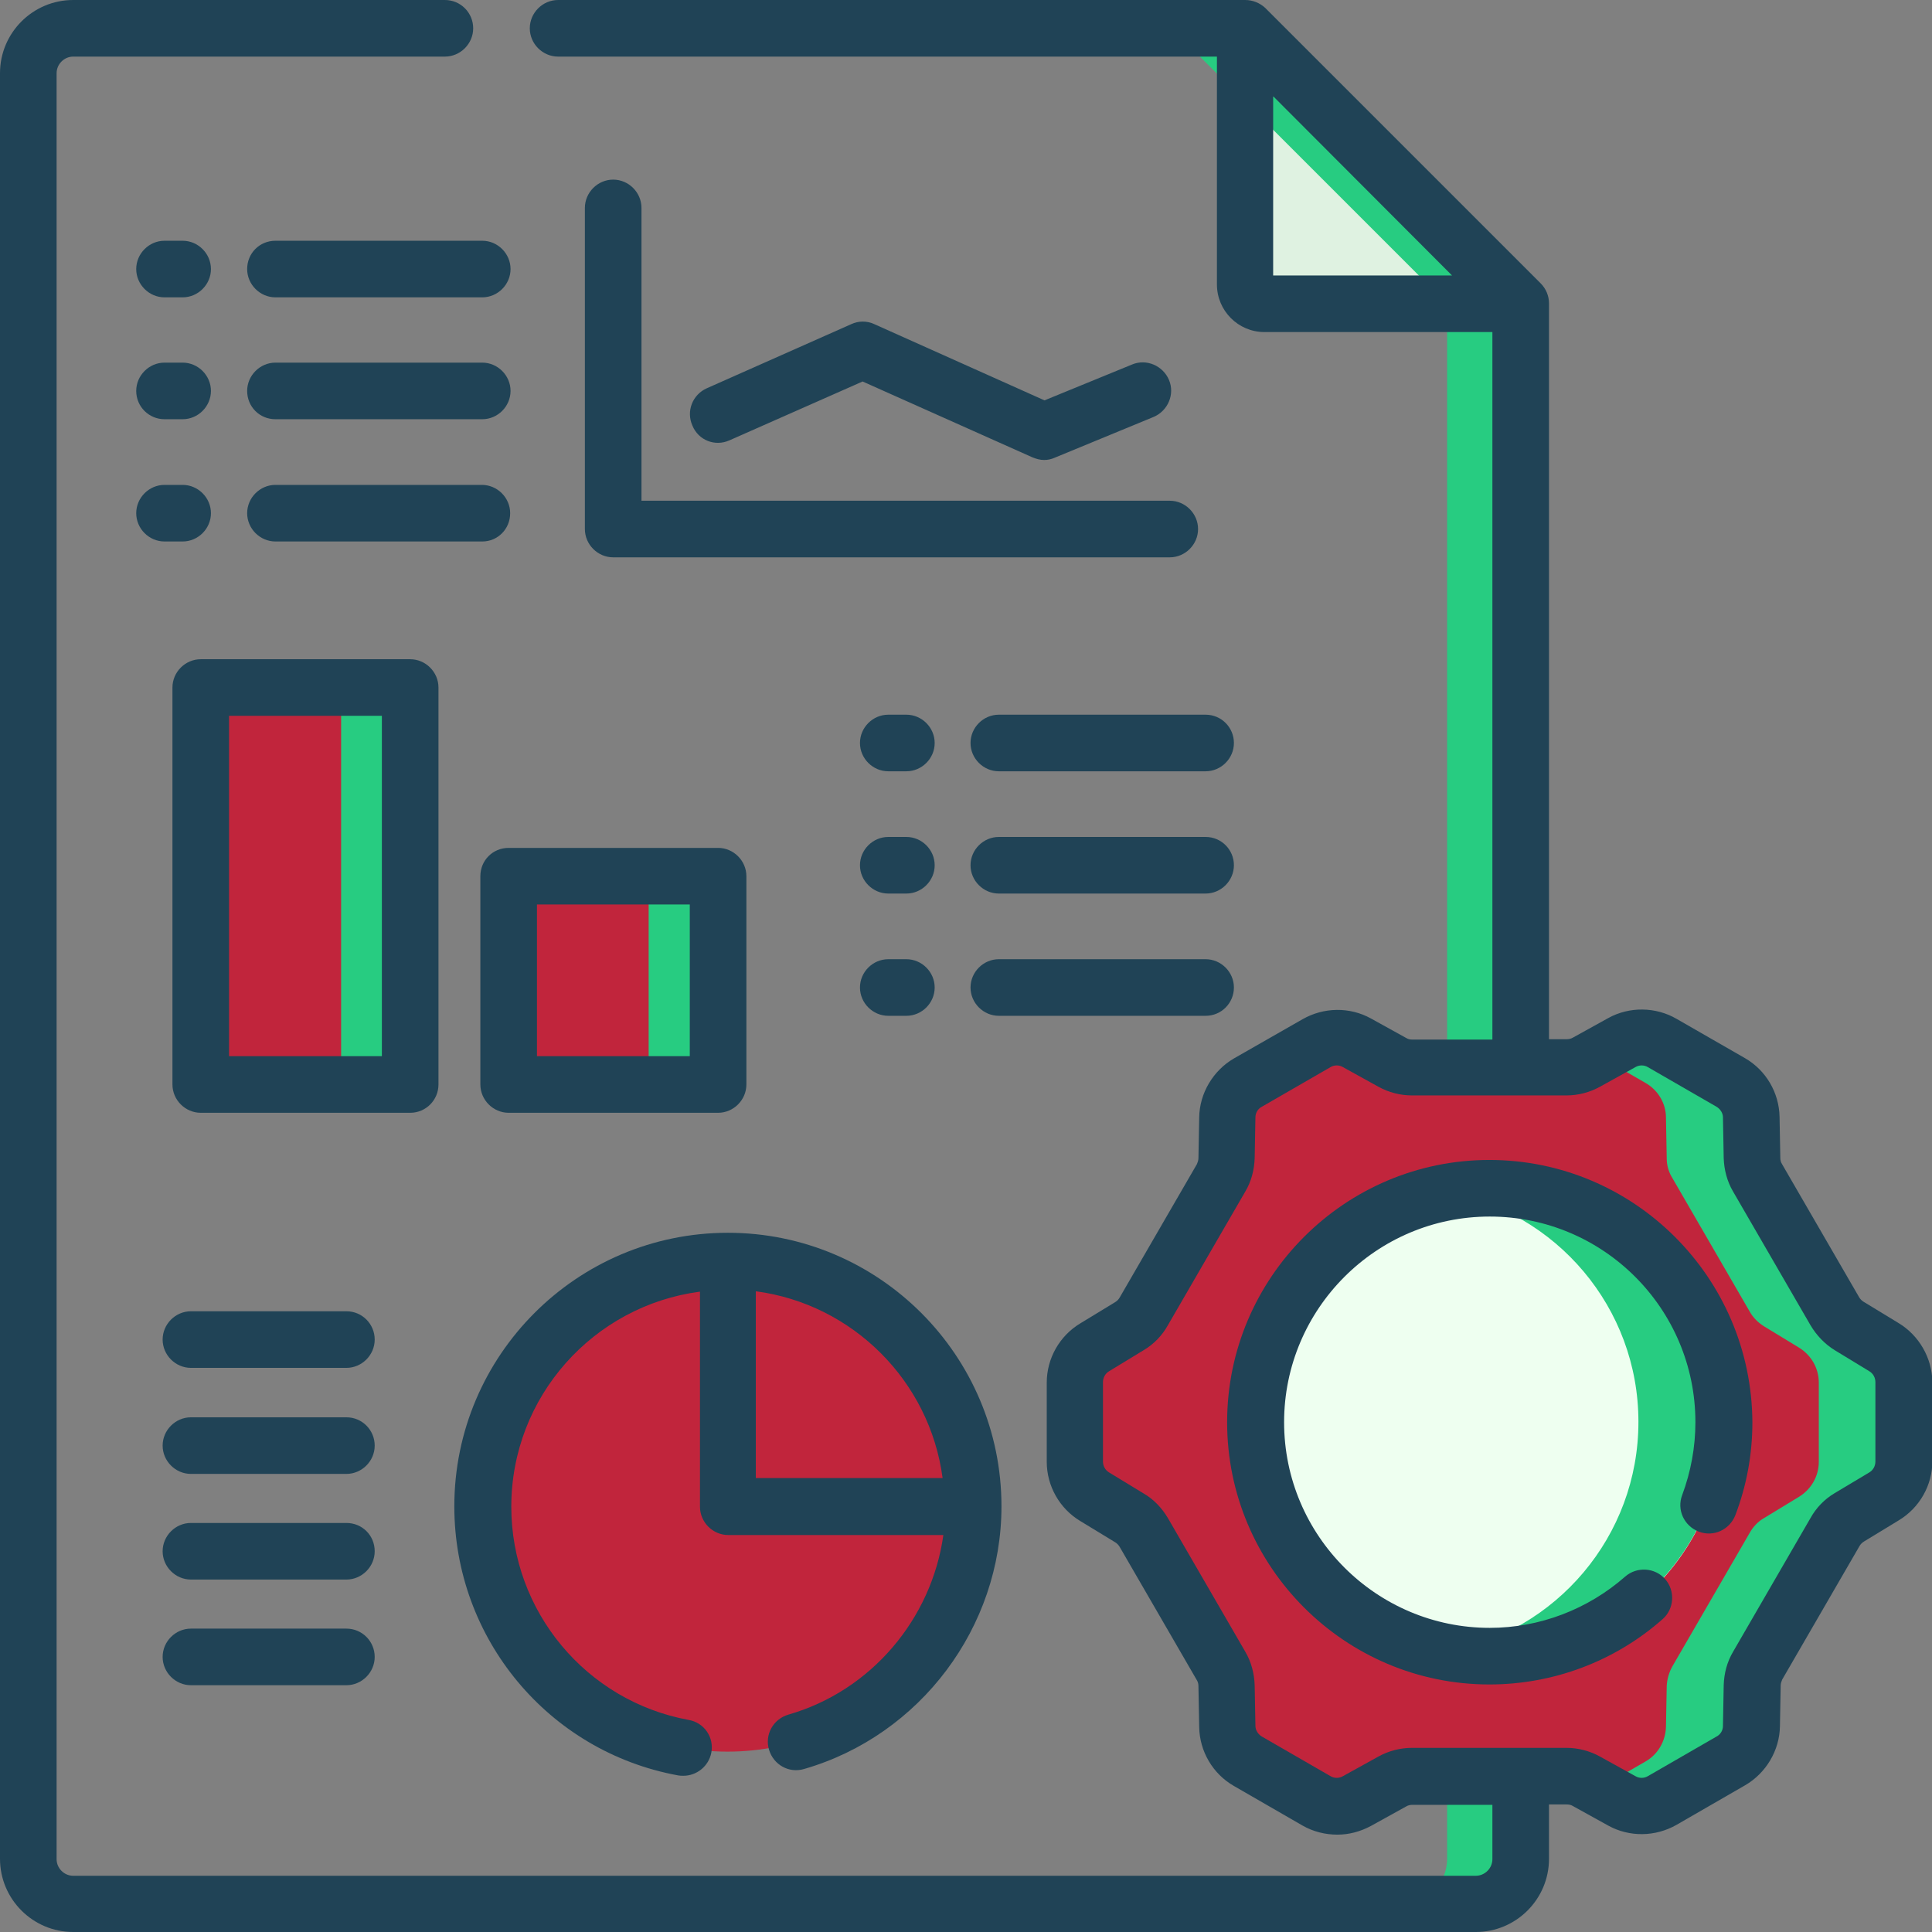 <?xml version="1.0" encoding="iso-8859-1"?>
<!-- Generator: Adobe Illustrator 24.0.1, SVG Export Plug-In . SVG Version: 6.00 Build 0)  -->
<svg version="1.1" id="Capa_1" xmlns="http://www.w3.org/2000/svg" xmlns:xlink="http://www.w3.org/1999/xlink" x="0px" y="0px"
	 viewBox="0 0 512 512" style="enable-background:new 0 0 512 512;" xml:space="preserve">
<rect x="0" y="0" width="512" height="512" fill="#808080" stroke="none"/>
<style type="text/css">
	.st0{fill:#27CC81;}
	.st1{fill:#DFF2E1;}
	.st2{fill:#C1253C;}
	.st3{fill:#EEFFF0;}
	.st4{fill:#204356;}
</style>
<g>
	<path class="st0" d="M330,7.5h-19.5l73,73v412.1c0,6.6-5.3,11.9-11.9,11.9h19.5
		C397.7,504.5,403,499.2,403,492.6V80.5L330,7.5z"/>
	<path class="st1" d="M330,7.5l73,73h-67.9C332.3,80.5,330,78.2,330,75.4V7.5L330,7.5z"/>
	<path class="st0" d="M383.5,80.5H403l-73-73V27L383.5,80.5z"/>
	<g>
		<path class="st2" d="M490,351.5l9.2,5.6c3.3,2,5.3,5.5,5.3,9.3v21c0,3.8-2,7.3-5.3,9.3
			L490,402.3c-1.6,0.9-2.9,2.3-3.8,3.9l-20.5,35.4c-0.9,1.6-1.4,3.4-1.5,5.2
			L464,457.6c-0.1,3.8-2.1,7.3-5.4,9.2l-18.2,10.5
			c-3.3,1.9-7.4,1.9-10.7,0.1l-9.4-5.2c-1.6-0.9-3.4-1.4-5.3-1.4
			h-40.9c-1.8,0-3.6,0.5-5.3,1.4l-9.4,5.2c-3.3,1.8-7.4,1.8-10.7-0.1
			l-18.2-10.5c-3.3-1.9-5.4-5.4-5.4-9.2l-0.2-10.8c0-1.8-0.5-3.6-1.5-5.2
			L303.2,406c-0.9-1.6-2.2-2.9-3.8-3.9L290.2,396.5c-3.3-2-5.3-5.5-5.3-9.3v-21
			c0-3.8,2-7.3,5.3-9.3l9.2-5.6c1.6-0.9,2.9-2.3,3.8-3.9l20.5-35.4
			c0.9-1.6,1.4-3.4,1.5-5.2l0.2-10.8c0.1-3.8,2.1-7.3,5.4-9.2l18.2-10.5
			c3.3-1.9,7.4-1.9,10.7-0.1l9.4,5.2c1.6,0.9,3.4,1.4,5.3,1.4h40.9
			c1.8,0,3.6-0.5,5.3-1.4L430,276.2c3.3-1.8,7.4-1.8,10.7,0.1l18.2,10.5
			c3.3,1.9,5.4,5.4,5.4,9.2l0.2,10.8c0,1.8,0.5,3.6,1.5,5.2l20.5,35.4
			C487.1,349.2,488.4,350.6,490,351.5z"/>
		<g>
			<path class="st0" d="M499.2,357.1L490,351.5c-1.6-0.9-2.9-2.3-3.8-3.9l-20.5-35.4
				c-0.9-1.6-1.4-3.4-1.5-5.2L464,296.2c-0.1-3.8-2.1-7.3-5.4-9.2l-18.2-10.5
				c-3.3-1.9-7.4-1.9-10.7-0.1l-6.1,3.4l12.5,7.2
				c3.3,1.9,5.4,5.4,5.4,9.2L441.7,307c0,1.8,0.5,3.6,1.5,5.2l20.5,35.4
				c0.9,1.6,2.2,2.9,3.8,3.9l9.2,5.6c3.3,2,5.3,5.5,5.3,9.3v21
				c0,3.8-2,7.3-5.3,9.3l-9.2,5.6c-1.6,0.9-2.9,2.3-3.8,3.9l-20.5,35.4
				c-0.9,1.6-1.4,3.4-1.5,5.2l-0.2,10.8c-0.1,3.8-2.1,7.3-5.4,9.2
				l-12.5,7.2l6.1,3.4c3.3,1.8,7.4,1.8,10.7-0.1l18.2-10.5
				c3.3-1.9,5.4-5.4,5.4-9.2l0.2-10.8c0-1.8,0.5-3.6,1.5-5.2l20.5-35.4
				c0.9-1.6,2.2-2.9,3.8-3.9l9.2-5.6c3.3-2,5.3-5.5,5.3-9.3v-21
				C504.5,362.5,502.5,359,499.2,357.1L499.2,357.1z"/>
		</g>
		<circle class="st3" cx="394.7" cy="376.8" r="62"/>
		<path class="st0" d="M394.7,314.9c-3.8,0-7.6,0.4-11.2,1
			c28.9,5.3,50.7,30.6,50.7,60.9c0,30.4-21.9,55.7-50.7,60.9
			c3.6,0.7,7.4,1,11.2,1c34.2,0,62-27.7,62-62
			C456.7,342.6,428.9,314.9,394.7,314.9z"/>
	</g>
	<path class="st2" d="M192.8,334.2c-35.9,0-65,29.1-65,65s29.1,65,65,65s65-29.1,65-65h-65
		L192.8,334.2L192.8,334.2z"/>
	<path class="st2" d="M192.8,334.2v65h65C257.8,363.3,228.7,334.2,192.8,334.2z"/>
	<g>
		<path class="st2" d="M53.2,182.2h55.5v105.2H53.2V182.2z"/>
		<path class="st0" d="M90.4,182.2h18.3v105.2H90.4V182.2z"/>
	</g>
	<g>
		<path class="st2" d="M134.8,232.2h55.5v55.2h-55.5V232.2z"/>
		<path class="st0" d="M171.9,232.2h18.3v55.2h-18.3V232.2z"/>
	</g>
	<g>
		<path class="st4" d="M503.1,350.6L493.9,345c-0.5-0.3-0.9-0.7-1.2-1.2l-20.5-35.4
			c-0.3-0.5-0.4-1-0.4-1.6L471.6,296c-0.1-6.4-3.6-12.4-9.2-15.6L444.3,270
			c-5.5-3.2-12.5-3.3-18.1-0.2L416.8,275c-0.5,0.3-1.1,0.4-1.6,0.4h-4.7v-195
			c0-2-0.8-3.9-2.2-5.3l-73-73C333.9,0.8,332,0,330,0H147.9c-4.1,0-7.5,3.4-7.5,7.5s3.4,7.5,7.5,7.5H322.5
			v60.4c0,6.9,5.6,12.6,12.6,12.6H395.5v187.5h-21.2c-0.6,0-1.1-0.1-1.6-0.4l-9.4-5.2
			c-5.6-3.1-12.5-3-18.1,0.2L327,280.5c-5.5,3.2-9.1,9.2-9.2,15.6l-0.2,10.8
			c0,0.6-0.2,1.1-0.4,1.6l-20.5,35.4c-0.3,0.5-0.7,0.9-1.2,1.2l-9.2,5.6
			c-5.5,3.3-8.9,9.3-8.9,15.7v21c0,6.4,3.4,12.4,8.9,15.7l9.2,5.6
			c0.5,0.3,0.9,0.7,1.2,1.2l20.5,35.4c0.3,0.5,0.4,1,0.4,1.6l0.2,10.8
			c0.1,6.4,3.6,12.4,9.2,15.6l18.2,10.5c2.8,1.6,6,2.4,9.2,2.4
			c3.1,0,6.1-0.8,8.9-2.3l9.4-5.2c0.5-0.3,1.1-0.4,1.6-0.4h21.2v14.4
			c0,2.4-2,4.4-4.4,4.4H19.4c-2.4,0-4.4-2-4.4-4.4V19.4c0-2.4,2-4.4,4.4-4.4h98.5c4.1,0,7.5-3.4,7.5-7.5
			S122.1,0,117.9,0H19.4C8.7,0,0,8.7,0,19.4v473.2C0,503.3,8.7,512,19.4,512h371.7
			c10.7,0,19.4-8.7,19.4-19.4v-14.4h4.7c0.6,0,1.1,0.1,1.6,0.4l9.4,5.2
			c5.6,3.1,12.5,3,18.1-0.2l18.2-10.5c5.5-3.2,9.1-9.2,9.2-15.6l0.2-10.8
			c0-0.6,0.2-1.1,0.4-1.6l20.5-35.4c0.3-0.5,0.7-0.9,1.2-1.2l9.2-5.6
			c5.5-3.3,8.9-9.3,8.9-15.7v-21C512,359.9,508.6,353.9,503.1,350.6L503.1,350.6z
			 M337.5,25.6L384.8,73h-47.4V25.6H337.5z M497,387.3c0,1.2-0.6,2.3-1.6,2.9l-9.2,5.5
			c-2.7,1.6-4.9,3.9-6.4,6.6l-20.5,35.4c-1.6,2.7-2.4,5.7-2.5,8.9
			l-0.2,10.8c0,1.2-0.7,2.3-1.7,2.8l-18.2,10.5c-1,0.6-2.3,0.6-3.3,0
			l-9.4-5.2c-2.7-1.5-5.8-2.3-8.9-2.3h-40.9c-3.1,0-6.2,0.8-8.9,2.3
			l-9.4,5.2c-1,0.6-2.3,0.6-3.3,0l-18.2-10.5c-1-0.6-1.7-1.7-1.7-2.8
			l-0.2-10.8c-0.1-3.1-0.9-6.2-2.5-8.9l-20.5-35.4c-1.6-2.7-3.8-5-6.4-6.5
			l-9.2-5.6c-1-0.6-1.6-1.7-1.6-2.9v-21c0-1.2,0.6-2.3,1.6-2.9l9.2-5.6
			c2.7-1.6,4.9-3.9,6.4-6.6l20.5-35.4c1.6-2.7,2.4-5.7,2.5-8.9l0.2-10.8
			c0-1.2,0.7-2.3,1.7-2.8l18.2-10.5c1-0.6,2.3-0.6,3.3,0l9.4,5.2
			c2.7,1.5,5.8,2.3,8.9,2.3h40.9c3.1,0,6.2-0.8,8.9-2.3l9.4-5.2
			c1-0.6,2.3-0.6,3.3,0l18.2,10.5c1,0.6,1.7,1.7,1.7,2.8l0.2,10.8
			c0.1,3.1,0.9,6.2,2.5,8.9l20.5,35.4c1.6,2.7,3.8,5,6.4,6.6l9.2,5.6
			c1,0.6,1.6,1.7,1.6,2.9V387.3L497,387.3z"/>
		<path class="st4" d="M394.7,307.4c-38.3,0-69.5,31.2-69.5,69.5s31.2,69.5,69.5,69.5
			c16.9,0,33.2-6.1,45.9-17.3c3.1-2.7,3.4-7.5,0.7-10.6
			c-2.7-3.1-7.5-3.4-10.6-0.7C420.8,426.5,408,431.4,394.8,431.4
			c-30,0-54.5-24.4-54.5-54.5c0-30,24.4-54.5,54.5-54.5s54.5,24.4,54.5,54.5c0,6.6-1.2,13.1-3.5,19.3
			c-1.5,3.9,0.5,8.2,4.4,9.7s8.2-0.5,9.7-4.4c3-7.9,4.5-16.1,4.5-24.6
			C464.2,338.5,433,307.4,394.7,307.4L394.7,307.4z"/>
		<path class="st4" d="M116.2,287.4V182.2c0-4.1-3.4-7.5-7.5-7.5H53.2c-4.1,0-7.5,3.4-7.5,7.5v105.2
			c0,4.1,3.4,7.5,7.5,7.5h55.5C112.9,294.9,116.2,291.5,116.2,287.4z M101.2,279.9H60.7v-90.2h40.5V279.9z"/>
		<path class="st4" d="M127.3,232.2v55.2c0,4.1,3.4,7.5,7.5,7.5h55.5c4.1,0,7.5-3.4,7.5-7.5v-55.2
			c0-4.1-3.4-7.5-7.5-7.5h-55.5C130.6,224.7,127.3,228,127.3,232.2z M142.3,239.7h40.5v40.2h-40.5V239.7z"/>
		<path class="st4" d="M162.5,47.6c-4.1,0-7.5,3.4-7.5,7.5v85.1c0,4.1,3.4,7.5,7.5,7.5H310
			c4.1,0,7.5-3.4,7.5-7.5s-3.4-7.5-7.5-7.5H170V55.1C170,51,166.6,47.6,162.5,47.6L162.5,47.6z"/>
		<path class="st4" d="M193.3,116.7l35.3-15.6l45,20.1c1,0.4,2,0.7,3.1,0.7c1,0,1.9-0.2,2.8-0.6l26.2-10.8
			c3.8-1.6,5.7-6,4.1-9.8s-6-5.7-9.8-4.1l-23.2,9.5l-45.1-20.2c-1.9-0.9-4.2-0.9-6.1,0l-38.3,17
			c-3.8,1.7-5.5,6.1-3.8,9.9C185.1,116.7,189.5,118.4,193.3,116.7L193.3,116.7z"/>
		<path class="st4" d="M43.6,78.8h4.8c4.1,0,7.5-3.4,7.5-7.5s-3.4-7.5-7.5-7.5h-4.8c-4.1,0-7.5,3.4-7.5,7.5S39.5,78.8,43.6,78.8z"/>
		<path class="st4" d="M65.5,71.3c0,4.1,3.4,7.5,7.5,7.5h54.8c4.1,0,7.5-3.4,7.5-7.5s-3.4-7.5-7.5-7.5H73
			C68.8,63.8,65.5,67.1,65.5,71.3z"/>
		<path class="st4" d="M43.6,111.1h4.8c4.1,0,7.5-3.4,7.5-7.5s-3.4-7.5-7.5-7.5h-4.8c-4.1,0-7.5,3.4-7.5,7.5
			C36.1,107.8,39.5,111.1,43.6,111.1z"/>
		<path class="st4" d="M73,111.1h54.8c4.1,0,7.5-3.4,7.5-7.5s-3.4-7.5-7.5-7.5H73c-4.1,0-7.5,3.4-7.5,7.5
			C65.5,107.8,68.8,111.1,73,111.1z"/>
		<path class="st4" d="M43.6,143.5h4.8c4.1,0,7.5-3.4,7.5-7.5s-3.4-7.5-7.5-7.5h-4.8c-4.1,0-7.5,3.4-7.5,7.5
			S39.5,143.5,43.6,143.5z"/>
		<path class="st4" d="M135.2,136c0-4.1-3.4-7.5-7.5-7.5H73c-4.1,0-7.5,3.4-7.5,7.5s3.4,7.5,7.5,7.5h54.8
			C131.9,143.5,135.2,140.2,135.2,136z"/>
		<path class="st4" d="M235.4,204.4h4.8c4.1,0,7.5-3.4,7.5-7.5s-3.4-7.5-7.5-7.5h-4.8
			c-4.1,0-7.5,3.4-7.5,7.5S231.3,204.4,235.4,204.4z"/>
		<path class="st4" d="M319.5,189.4h-54.8c-4.1,0-7.5,3.4-7.5,7.5s3.4,7.5,7.5,7.5H319.5
			c4.1,0,7.5-3.4,7.5-7.5S323.7,189.4,319.5,189.4z"/>
		<path class="st4" d="M235.4,236.8h4.8c4.1,0,7.5-3.4,7.5-7.5s-3.4-7.5-7.5-7.5h-4.8
			c-4.1,0-7.5,3.4-7.5,7.5S231.3,236.8,235.4,236.8z"/>
		<path class="st4" d="M319.5,221.8h-54.8c-4.1,0-7.5,3.4-7.5,7.5s3.4,7.5,7.5,7.5H319.5
			c4.1,0,7.5-3.4,7.5-7.5S323.7,221.8,319.5,221.8z"/>
		<path class="st4" d="M235.4,269.2h4.8c4.1,0,7.5-3.4,7.5-7.5s-3.4-7.5-7.5-7.5h-4.8
			c-4.1,0-7.5,3.4-7.5,7.5S231.3,269.2,235.4,269.2z"/>
		<path class="st4" d="M327,261.7c0-4.1-3.4-7.5-7.5-7.5h-54.8c-4.1,0-7.5,3.4-7.5,7.5s3.4,7.5,7.5,7.5
			H319.5C323.7,269.2,327,265.8,327,261.7z"/>
		<path class="st4" d="M91.8,347.5H50.6c-4.1,0-7.5,3.4-7.5,7.5s3.4,7.5,7.5,7.5h41.2c4.1,0,7.5-3.4,7.5-7.5
			S96,347.5,91.8,347.5z"/>
		<path class="st4" d="M91.8,375.6H50.6c-4.1,0-7.5,3.4-7.5,7.5s3.4,7.5,7.5,7.5h41.2c4.1,0,7.5-3.4,7.5-7.5
			S96,375.6,91.8,375.6z"/>
		<path class="st4" d="M91.8,403.6H50.6c-4.1,0-7.5,3.4-7.5,7.5s3.4,7.5,7.5,7.5h41.2c4.1,0,7.5-3.4,7.5-7.5
			C99.3,406.9,96,403.6,91.8,403.6z"/>
		<path class="st4" d="M91.8,431.6H50.6c-4.1,0-7.5,3.4-7.5,7.5s3.4,7.5,7.5,7.5h41.2c4.1,0,7.5-3.4,7.5-7.5
			S96,431.6,91.8,431.6z"/>
		<path class="st4" d="M208.9,454.4c-4,1.2-6.3,5.3-5.1,9.3s5.3,6.3,9.3,5.1
			c30.8-8.9,52.3-37.6,52.3-69.6c0-40-32.5-72.5-72.5-72.5s-72.5,32.5-72.5,72.5c0,35,24.9,65,59.3,71.3
			c0.5,0.1,0.9,0.1,1.4,0.1c3.5,0,6.7-2.5,7.4-6.1c0.8-4.1-1.9-8-6-8.7
			c-27.2-5-47-28.8-47-56.5c0-29.2,21.8-53.3,50-57v57c0,4.1,3.4,7.5,7.5,7.5h57
			C246.9,429,230.9,448.1,208.9,454.4z M200.3,391.7v-49.5c25.7,3.4,46.1,23.8,49.5,49.5H200.3
			L200.3,391.7z"/>
	</g>
</g>
</svg>
